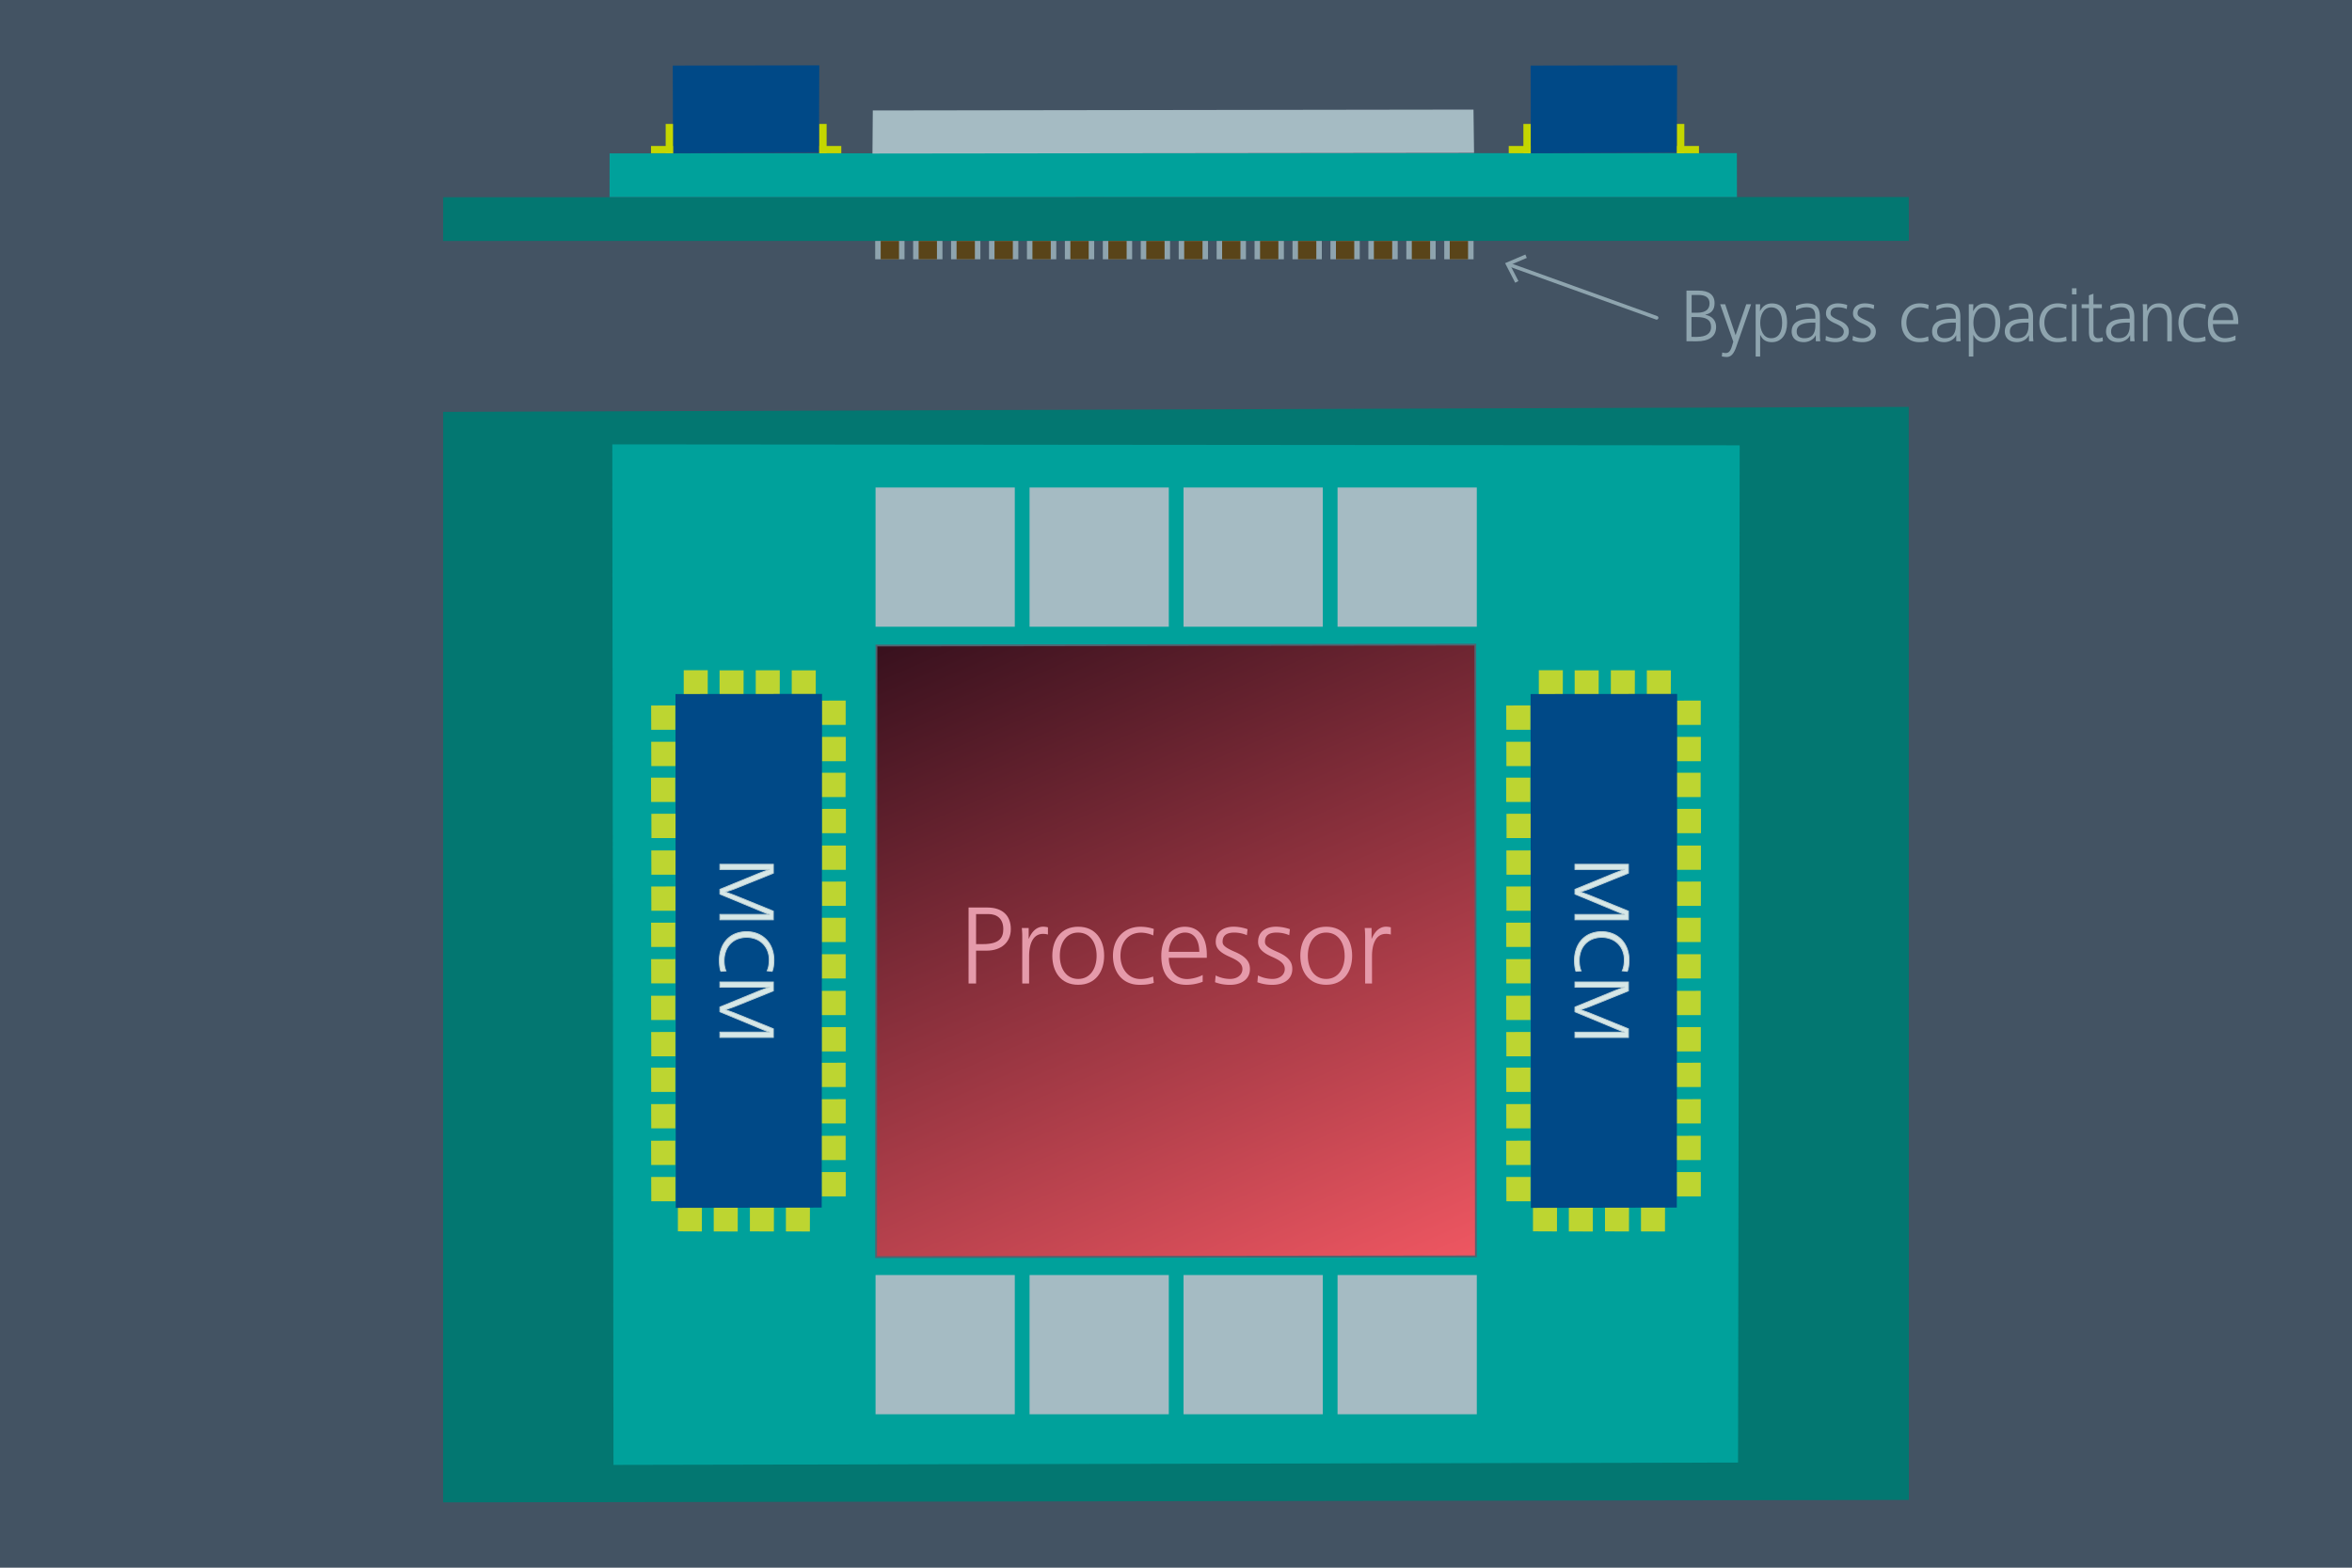 <svg id="Layer_1" data-name="Layer 1" xmlns="http://www.w3.org/2000/svg" xmlns:xlink="http://www.w3.org/1999/xlink" viewBox="0 0 2592 1728"><defs><style>.cls-1{fill:#435363;}.cls-2{fill:#037771;}.cls-3{fill:#00a19b;}.cls-4{fill:#bdd531;}.cls-5{fill:#004987;}.cls-6{fill:#d6e7e7;stroke:#bed1d5;}.cls-12,.cls-6{stroke-miterlimit:10;}.cls-7{fill:url(#New_Gradient_Swatch_1);}.cls-8{fill:#526370;}.cls-9{fill:#a5bbc3;}.cls-10{fill:#c4d600;}.cls-11{fill:#8ea4ae;}.cls-12{fill:none;stroke:#8ea4ae;stroke-linecap:round;stroke-width:4.04px;}.cls-13{fill:#594419;}.cls-14{fill:#e59aaa;}</style><linearGradient id="New_Gradient_Swatch_1" x1="1101.97" y1="1059.73" x2="2061.33" y2="1613.61" gradientTransform="matrix(0.58, 0.5, -1, 0.87, 1719.51, -900.12)" gradientUnits="userSpaceOnUse"><stop offset="0" stop-color="#39111e"/><stop offset="1" stop-color="#f05762"/></linearGradient></defs><title>Vicor-lateral-power-delivery-top-down</title><rect class="cls-1" width="2592" height="1728"/><polygon id="Board" class="cls-2" points="2103.68 1653.32 488.32 1656 488.39 454 2103.55 448.52 2103.68 1653.32"/><polygon id="Substrate" class="cls-3" points="676.07 1614.7 674.79 489.82 1917.21 490.87 1915.41 1612.12 676.07 1614.7"/><g id="Dotted_Product_Area_Right" data-name="Dotted Product Area Right"><polygon id="Dot" class="cls-4" points="1768.77 1330.43 1795.26 1330.43 1795.2 1357.41 1768.77 1357.3 1768.77 1330.43"/><polygon id="Dot-2" data-name="Dot" class="cls-4" points="1808.44 1330.47 1834.92 1330.47 1834.87 1357.45 1808.44 1357.34 1808.44 1330.47"/><polygon id="Dot-3" data-name="Dot" class="cls-4" points="1728.91 1330.48 1755.39 1330.48 1755.34 1357.46 1728.91 1357.35 1728.91 1330.48"/><polygon id="Dot-4" data-name="Dot" class="cls-4" points="1689.4 1330.38 1715.89 1330.38 1715.83 1357.37 1689.4 1357.25 1689.4 1330.38"/><polygon id="Dot-5" data-name="Dot" class="cls-4" points="1775.21 738.82 1801.7 738.82 1801.64 765.8 1775.21 765.69 1775.21 738.82"/><polygon id="Dot-6" data-name="Dot" class="cls-4" points="1814.88 738.86 1841.37 738.86 1841.31 765.84 1814.88 765.73 1814.88 738.86"/><polygon id="Dot-7" data-name="Dot" class="cls-4" points="1735.35 738.87 1761.84 738.87 1761.78 765.85 1735.35 765.74 1735.35 738.87"/><polygon id="Dot-8" data-name="Dot" class="cls-4" points="1695.84 738.77 1722.33 738.77 1722.27 765.75 1695.84 765.64 1695.84 738.77"/><polygon id="Dot-9" data-name="Dot" class="cls-4" points="1686.59 1243.76 1686.59 1216.94 1659.94 1217 1660.05 1243.76 1686.59 1243.76"/><polygon id="Dot-10" data-name="Dot" class="cls-4" points="1686.55 1203.6 1686.55 1176.78 1659.9 1176.84 1660.01 1203.6 1686.55 1203.6"/><polygon id="Dot-11" data-name="Dot" class="cls-4" points="1686.54 1284.11 1686.54 1257.3 1659.89 1257.35 1660 1284.11 1686.54 1284.11"/><polygon id="Dot-12" data-name="Dot" class="cls-4" points="1686.64 1324.11 1686.64 1297.29 1659.99 1297.35 1660.1 1324.11 1686.64 1324.11"/><polygon id="Dot-13" data-name="Dot" class="cls-4" points="1686.58 1083.97 1686.58 1057.15 1659.92 1057.21 1660.04 1083.97 1686.58 1083.97"/><polygon id="Dot-14" data-name="Dot" class="cls-4" points="1686.54 1043.81 1686.54 1016.99 1659.88 1017.05 1660 1043.81 1686.54 1043.81"/><polygon id="Dot-15" data-name="Dot" class="cls-4" points="1686.53 1124.33 1686.53 1097.51 1659.87 1097.57 1659.98 1124.33 1686.53 1124.33"/><polygon id="Dot-16" data-name="Dot" class="cls-4" points="1686.63 1164.32 1686.63 1137.51 1659.97 1137.56 1660.08 1164.32 1686.63 1164.32"/><polygon id="Dot-17" data-name="Dot" class="cls-4" points="1686.82 923.77 1686.82 896.95 1660.17 897.01 1660.28 923.77 1686.82 923.77"/><polygon id="Dot-18" data-name="Dot" class="cls-4" points="1686.46 883.95 1686.46 857.14 1659.8 857.19 1659.91 883.95 1686.46 883.95"/><polygon id="Dot-19" data-name="Dot" class="cls-4" points="1686.74 964.18 1686.74 937.37 1660.09 937.42 1660.2 964.18 1686.74 964.18"/><polygon id="Dot-20" data-name="Dot" class="cls-4" points="1686.71 1003.91 1686.71 977.09 1660.06 977.15 1660.17 1003.91 1686.71 1003.91"/><polygon id="Dot-21" data-name="Dot" class="cls-4" points="1686.57 804.41 1686.57 777.6 1659.91 777.65 1660.02 804.41 1686.57 804.41"/><polygon id="Dot-22" data-name="Dot" class="cls-4" points="1686.66 844.41 1686.66 817.59 1660.01 817.65 1660.12 844.41 1686.66 844.41"/><polygon id="Dot-23" data-name="Dot" class="cls-4" points="1874.34 1238.37 1874.34 1211.55 1847.68 1211.61 1847.79 1238.37 1874.34 1238.37"/><polygon id="Dot-24" data-name="Dot" class="cls-4" points="1874.3 1198.21 1874.3 1171.39 1847.64 1171.45 1847.76 1198.21 1874.3 1198.21"/><polygon id="Dot-25" data-name="Dot" class="cls-4" points="1874.29 1278.72 1874.29 1251.91 1847.63 1251.96 1847.74 1278.72 1874.29 1278.72"/><polygon id="Dot-26" data-name="Dot" class="cls-4" points="1874.38 1318.72 1874.38 1291.9 1847.73 1291.96 1847.84 1318.72 1874.38 1318.72"/><polygon id="Dot-27" data-name="Dot" class="cls-4" points="1874.32 1078.58 1874.32 1051.77 1847.67 1051.82 1847.78 1078.58 1874.32 1078.58"/><polygon id="Dot-28" data-name="Dot" class="cls-4" points="1874.28 1038.42 1874.28 1011.6 1847.63 1011.66 1847.74 1038.42 1874.28 1038.42"/><polygon id="Dot-29" data-name="Dot" class="cls-4" points="1874.27 1118.93 1874.27 1092.12 1847.62 1092.18 1847.73 1118.93 1874.27 1118.93"/><polygon id="Dot-30" data-name="Dot" class="cls-4" points="1874.37 1158.93 1874.37 1132.12 1847.72 1132.17 1847.83 1158.93 1874.37 1158.93"/><polygon id="Dot-31" data-name="Dot" class="cls-4" points="1874.56 918.38 1874.56 891.56 1847.91 891.62 1848.02 918.38 1874.56 918.38"/><polygon id="Dot-32" data-name="Dot" class="cls-4" points="1874.2 878.56 1874.2 851.75 1847.55 851.8 1847.66 878.56 1874.2 878.56"/><polygon id="Dot-33" data-name="Dot" class="cls-4" points="1874.49 958.79 1874.49 931.98 1847.84 932.03 1847.95 958.79 1874.49 958.79"/><polygon id="Dot-34" data-name="Dot" class="cls-4" points="1874.45 998.52 1874.45 971.7 1847.8 971.76 1847.91 998.52 1874.45 998.52"/><polygon id="Dot-35" data-name="Dot" class="cls-4" points="1874.31 799.02 1874.31 772.21 1847.66 772.26 1847.77 799.02 1874.31 799.02"/><polygon id="Dot-36" data-name="Dot" class="cls-4" points="1874.41 839.02 1874.41 812.2 1847.75 812.26 1847.87 839.02 1874.41 839.02"/></g><polygon id="Right_Product_Top" data-name="Right Product Top" class="cls-5" points="1686.78 765.01 1687.06 1331.37 1847.9 1331.06 1848.27 764.87 1686.78 765.01"/><path class="cls-6" d="M1753.94,978.87c-.67.28-1.52.61-2.53,1s-2.07.75-3.17,1.15-2.22.77-3.37,1.14l-3.08,1v.17c.89.28,1.91.62,3,1l3.42,1.23,3.21,1.2c1,.36,1.82.69,2.49,1l40.68,16.56v9.51h-58.91v-5.86h47c1.29,0,2.6,0,3.93,0s2.54.07,3.67.13v-.17q-3-1-6.25-2.33c-2.19-.88-3.94-1.61-5.23-2.17l-43.13-17.91v-5.19l42.2-17.32,2.53-1c1-.4,2.11-.8,3.29-1.23s2.35-.85,3.51-1.27,2.17-.78,3.08-1.06v-.17c-1.13,0-2.35.1-3.67.13s-2.64,0-3.93,0h-47v-5.69h58.91v9.76Z"/><path class="cls-6" d="M1787.78,1070.07a20,20,0,0,0,1.73-5.52,37.63,37.63,0,0,0,.56-6.54,26.28,26.28,0,0,0-1.86-10.06,22.73,22.73,0,0,0-13-12.91,28.56,28.56,0,0,0-20.17,0,22.82,22.82,0,0,0-7.86,5.22,23.14,23.14,0,0,0-5,8.11,30.07,30.07,0,0,0-1.78,10.62,37.8,37.8,0,0,0,.42,5.6,23.25,23.25,0,0,0,1.61,5.61l-5.66.42a27.36,27.36,0,0,1-1.22-5.56,50.64,50.64,0,0,1-.38-6.33,37.7,37.7,0,0,1,2.11-12.9,29.15,29.15,0,0,1,6-10.07,26.32,26.32,0,0,1,9.46-6.49,32.46,32.46,0,0,1,12.48-2.3,31.49,31.49,0,0,1,12.2,2.3,27.78,27.78,0,0,1,9.5,6.41,29,29,0,0,1,6.16,9.89,35.68,35.68,0,0,1,2.19,12.74,49.48,49.48,0,0,1-.42,6.49,24.08,24.08,0,0,1-1.52,5.9Z"/><path class="cls-6" d="M1753.94,1108.61c-.67.29-1.52.61-2.53,1l-3.17,1.15c-1.1.39-2.22.78-3.37,1.14l-3.08,1v.17c.89.29,1.91.62,3,1l3.42,1.23,3.21,1.19c1,.37,1.82.69,2.49,1l40.68,16.55v9.52h-58.91v-5.86h47c1.29,0,2.6,0,3.93,0s2.54.07,3.67.13v-.17c-2-.69-4-1.46-6.25-2.34s-3.94-1.6-5.23-2.16l-43.13-17.92v-5.18l42.2-17.32c.68-.29,1.52-.63,2.53-1s2.11-.81,3.29-1.23l3.51-1.28c1.15-.42,2.17-.78,3.08-1.06V1088c-1.13.06-2.35.1-3.67.13s-2.64,0-3.93,0h-47v-5.69h58.91v9.77Z"/><g id="XPU_Top" data-name="XPU Top"><polygon class="cls-7" points="965.89 711.55 1625.86 710.58 1626.49 1384.86 965.51 1385.66 965.89 711.55"/><path class="cls-8" d="M1624.86,711.59l.63,672.27-659,.79.39-672.09,658-1m2-2-662,1-.39,676.11,663-.79-.64-676.29Z"/></g><g id="Dotted_Product_Area_Right-2" data-name="Dotted Product Area Right"><polygon id="Dot-37" data-name="Dot" class="cls-4" points="826.42 1330.43 852.91 1330.43 852.85 1357.41 826.42 1357.3 826.42 1330.43"/><polygon id="Dot-38" data-name="Dot" class="cls-4" points="866.09 1330.47 892.58 1330.47 892.52 1357.45 866.09 1357.34 866.09 1330.47"/><polygon id="Dot-39" data-name="Dot" class="cls-4" points="786.56 1330.48 813.05 1330.48 812.99 1357.46 786.56 1357.35 786.56 1330.48"/><polygon id="Dot-40" data-name="Dot" class="cls-4" points="747.05 1330.38 773.54 1330.38 773.49 1357.37 747.05 1357.25 747.05 1330.38"/><polygon id="Dot-41" data-name="Dot" class="cls-4" points="832.86 738.82 859.35 738.82 859.3 765.8 832.86 765.69 832.86 738.82"/><polygon id="Dot-42" data-name="Dot" class="cls-4" points="872.53 738.86 899.02 738.86 898.97 765.84 872.53 765.73 872.53 738.86"/><polygon id="Dot-43" data-name="Dot" class="cls-4" points="793 738.87 819.49 738.87 819.43 765.85 793 765.74 793 738.87"/><polygon id="Dot-44" data-name="Dot" class="cls-4" points="753.5 738.77 779.98 738.77 779.93 765.75 753.5 765.64 753.5 738.77"/><polygon id="Dot-45" data-name="Dot" class="cls-4" points="744.25 1243.76 744.25 1216.94 717.59 1217 717.7 1243.76 744.25 1243.76"/><polygon id="Dot-46" data-name="Dot" class="cls-4" points="744.21 1203.6 744.21 1176.78 717.55 1176.84 717.66 1203.6 744.21 1203.6"/><polygon id="Dot-47" data-name="Dot" class="cls-4" points="744.2 1284.11 744.2 1257.3 717.54 1257.35 717.65 1284.11 744.2 1284.11"/><polygon id="Dot-48" data-name="Dot" class="cls-4" points="744.29 1324.11 744.29 1297.29 717.64 1297.35 717.75 1324.11 744.29 1324.11"/><polygon id="Dot-49" data-name="Dot" class="cls-4" points="744.23 1083.97 744.23 1057.15 717.58 1057.21 717.69 1083.97 744.23 1083.97"/><polygon id="Dot-50" data-name="Dot" class="cls-4" points="744.19 1043.81 744.19 1016.99 717.54 1017.05 717.65 1043.81 744.19 1043.81"/><polygon id="Dot-51" data-name="Dot" class="cls-4" points="744.18 1124.33 744.18 1097.51 717.53 1097.57 717.64 1124.33 744.18 1124.33"/><polygon id="Dot-52" data-name="Dot" class="cls-4" points="744.28 1164.32 744.28 1137.51 717.63 1137.56 717.74 1164.32 744.28 1164.32"/><polygon id="Dot-53" data-name="Dot" class="cls-4" points="744.47 923.77 744.47 896.95 717.82 897.01 717.93 923.77 744.47 923.77"/><polygon id="Dot-54" data-name="Dot" class="cls-4" points="744.11 883.95 744.11 857.14 717.46 857.19 717.57 883.95 744.11 883.95"/><polygon id="Dot-55" data-name="Dot" class="cls-4" points="744.4 964.18 744.4 937.37 717.74 937.42 717.86 964.18 744.4 964.18"/><polygon id="Dot-56" data-name="Dot" class="cls-4" points="744.36 1003.91 744.36 977.09 717.71 977.15 717.82 1003.91 744.36 1003.91"/><polygon id="Dot-57" data-name="Dot" class="cls-4" points="744.22 804.41 744.22 777.6 717.57 777.65 717.68 804.41 744.22 804.41"/><polygon id="Dot-58" data-name="Dot" class="cls-4" points="744.32 844.41 744.32 817.59 717.66 817.65 717.77 844.41 744.32 844.41"/><polygon id="Dot-59" data-name="Dot" class="cls-4" points="931.99 1238.37 931.99 1211.55 905.34 1211.61 905.45 1238.37 931.99 1238.37"/><polygon id="Dot-60" data-name="Dot" class="cls-4" points="931.95 1198.21 931.95 1171.39 905.3 1171.45 905.41 1198.21 931.95 1198.21"/><polygon id="Dot-61" data-name="Dot" class="cls-4" points="931.94 1278.72 931.94 1251.91 905.29 1251.96 905.4 1278.72 931.94 1278.72"/><polygon id="Dot-62" data-name="Dot" class="cls-4" points="932.04 1318.72 932.04 1291.9 905.38 1291.96 905.5 1318.72 932.04 1318.72"/><polygon id="Dot-63" data-name="Dot" class="cls-4" points="931.97 1078.58 931.97 1051.77 905.32 1051.82 905.43 1078.58 931.97 1078.58"/><polygon id="Dot-64" data-name="Dot" class="cls-4" points="931.94 1038.42 931.94 1011.6 905.28 1011.66 905.39 1038.42 931.94 1038.42"/><polygon id="Dot-65" data-name="Dot" class="cls-4" points="931.92 1118.93 931.92 1092.12 905.27 1092.18 905.38 1118.93 931.92 1118.93"/><polygon id="Dot-66" data-name="Dot" class="cls-4" points="932.02 1158.93 932.02 1132.12 905.37 1132.17 905.48 1158.93 932.02 1158.93"/><polygon id="Dot-67" data-name="Dot" class="cls-4" points="932.22 918.38 932.22 891.56 905.57 891.62 905.68 918.38 932.22 918.38"/><polygon id="Dot-68" data-name="Dot" class="cls-4" points="931.85 878.56 931.85 851.75 905.2 851.8 905.31 878.56 931.85 878.56"/><polygon id="Dot-69" data-name="Dot" class="cls-4" points="932.14 958.79 932.14 931.98 905.49 932.03 905.6 958.79 932.14 958.79"/><polygon id="Dot-70" data-name="Dot" class="cls-4" points="932.11 998.52 932.11 971.7 905.45 971.76 905.57 998.52 932.11 998.52"/><polygon id="Dot-71" data-name="Dot" class="cls-4" points="931.96 799.02 931.96 772.21 905.31 772.26 905.42 799.02 931.96 799.02"/><polygon id="Dot-72" data-name="Dot" class="cls-4" points="932.06 839.02 932.06 812.2 905.41 812.26 905.52 839.02 932.06 839.02"/></g><polygon id="Right_Product_Top-2" data-name="Right Product Top" class="cls-5" points="744.43 765.01 744.71 1331.37 905.55 1331.06 905.92 764.87 744.43 765.01"/><path class="cls-6" d="M811.59,978.87c-.67.28-1.52.61-2.53,1L805.9,981c-1.1.39-2.23.77-3.38,1.14l-3.08,1v.17c.9.28,1.91.62,3,1l3.42,1.23,3.21,1.2c1,.36,1.81.69,2.48,1l40.68,16.56v9.51H793.36v-5.86h47c1.3,0,2.61,0,3.93,0s2.54.07,3.67.13v-.17q-3-1-6.25-2.33c-2.19-.88-3.94-1.61-5.23-2.17L793.36,985.5v-5.19L835.56,963l2.54-1c1-.4,2.11-.8,3.29-1.23l3.5-1.27c1.15-.43,2.18-.78,3.08-1.06v-.17c-1.13,0-2.35.1-3.67.13s-2.63,0-3.93,0h-47v-5.69h58.91v9.76Z"/><path class="cls-6" d="M845.44,1070.07a20.33,20.33,0,0,0,1.73-5.52,38.64,38.64,0,0,0,.55-6.54,26.28,26.28,0,0,0-1.86-10.06,22.73,22.73,0,0,0-13-12.91,28.56,28.56,0,0,0-20.17,0,22.68,22.68,0,0,0-7.85,5.22,23,23,0,0,0-5,8.11A30.07,30.07,0,0,0,798,1059a37.8,37.8,0,0,0,.42,5.6,23.71,23.71,0,0,0,1.61,5.61l-5.66.42a28.05,28.05,0,0,1-1.22-5.56,52.62,52.62,0,0,1-.38-6.33,37.94,37.94,0,0,1,2.11-12.9,29.33,29.33,0,0,1,6-10.07,26.29,26.29,0,0,1,9.45-6.49,32.47,32.47,0,0,1,12.49-2.3,31.57,31.57,0,0,1,12.2,2.3,27.74,27.74,0,0,1,9.49,6.41,28.72,28.72,0,0,1,6.16,9.89,35.46,35.46,0,0,1,2.19,12.74,47.81,47.81,0,0,1-.42,6.49,24.08,24.08,0,0,1-1.52,5.9Z"/><path class="cls-6" d="M811.59,1108.61c-.67.29-1.52.61-2.53,1l-3.16,1.15c-1.1.39-2.23.78-3.38,1.14l-3.08,1v.17c.9.29,1.91.62,3,1l3.42,1.23,3.21,1.19c1,.37,1.81.69,2.48,1L852.27,1134v9.52H793.36v-5.86h47c1.3,0,2.61,0,3.93,0s2.54.07,3.67.13v-.17c-2-.69-4.05-1.46-6.25-2.34s-3.94-1.6-5.23-2.16l-43.13-17.92v-5.18l42.2-17.32c.68-.29,1.52-.63,2.54-1s2.11-.81,3.29-1.23l3.5-1.28c1.15-.42,2.18-.78,3.08-1.06V1088c-1.13.06-2.35.1-3.67.13s-2.63,0-3.93,0h-47v-5.69h58.91v9.77Z"/><rect class="cls-9" x="964.89" y="537.36" width="153.46" height="153.46"/><rect class="cls-9" x="1474.04" y="537.36" width="153.46" height="153.46"/><rect class="cls-9" x="1304.32" y="537.36" width="153.46" height="153.46"/><rect class="cls-9" x="1134.61" y="537.36" width="153.46" height="153.46"/><rect class="cls-9" x="964.89" y="1405.42" width="153.46" height="153.46"/><rect class="cls-9" x="1474.04" y="1405.42" width="153.46" height="153.46"/><rect class="cls-9" x="1304.32" y="1405.42" width="153.46" height="153.46"/><rect class="cls-9" x="1134.61" y="1405.42" width="153.46" height="153.46"/><polygon id="Board-2" data-name="Board" class="cls-2" points="2103.68 265.47 488.32 265.6 488.39 217.39 2103.55 217.14 2103.68 265.47"/><polygon id="Board-3" data-name="Board" class="cls-3" points="1914.18 217.14 671.76 217.26 671.82 169.05 1914.09 168.8 1914.18 217.14"/><polygon id="XPU_Top-2" data-name="XPU Top" class="cls-9" points="1624.47 168.46 1623.84 120.79 961.86 121.75 961.48 169.25 1624.47 168.46"/><polygon id="Right_Product_Top-3" data-name="Right Product Top" class="cls-5" points="741.4 72.29 741.68 168.92 902.52 168.29 902.89 72 741.4 72.29"/><polygon id="Right_Product_Top-4" data-name="Right Product Top" class="cls-5" points="1686.78 72.29 1687.06 168.92 1847.9 168.29 1848.27 72 1686.78 72.29"/><rect class="cls-10" x="733.61" y="136.61" width="8.08" height="32.31"/><rect class="cls-10" x="717.45" y="160.92" width="24.23" height="8"/><rect class="cls-10" x="902.89" y="136.61" width="8.08" height="32.31" transform="translate(1813.86 305.54) rotate(-180)"/><rect class="cls-10" x="902.89" y="160.92" width="24.23" height="8" transform="translate(1830.01 329.84) rotate(-180)"/><rect class="cls-10" x="1678.84" y="136.61" width="8.08" height="32.31"/><rect class="cls-10" x="1662.69" y="160.92" width="24.23" height="8"/><rect class="cls-10" x="1848.13" y="136.61" width="8.08" height="32.31" transform="translate(3704.33 305.54) rotate(-180)"/><rect class="cls-10" x="1848.13" y="160.92" width="24.23" height="8" transform="translate(3720.48 329.84) rotate(-180)"/><path class="cls-11" d="M1858.56,376.16V320.32h13.36c11.29,0,17.61,4.64,17.61,13.76,0,7.12-3.28,11.36-10.17,12.72V347c7.52,1.36,11.85,6.32,11.85,13.28,0,11.2-8.49,15.92-21.53,15.92Zm11.12-4.8c11.61,0,16-4.48,16-10.88,0-8-5.36-11-16-11h-5.6v21.84Zm.72-26.64c10.08,0,13.6-4.48,13.6-10.4,0-6.32-4.64-9.2-12.08-9.2h-7.68v19.6Z"/><path class="cls-11" d="M1898,388.48a10.54,10.54,0,0,0,3.92.64c5.36,0,6.4-6.56,8.24-12.48l-14.48-41.28h5.52l11.44,34h.08l11.76-34h5.28l-16.4,47.12c-2.88,8.24-6.24,11-10.48,11a24.53,24.53,0,0,1-5.36-.64Z"/><path class="cls-11" d="M1934.8,393v-57.6h5l-.32,7.44h.16c3.12-6,7.6-8.4,13-8.4,10.56,0,16.8,7,16.8,21.36,0,12.64-6,21.36-16.8,21.36-6.24,0-10.16-2.48-12.72-7.92h-.16V393Zm29.2-37.2c0-9.92-3.68-17-12.08-17-8.64,0-12.08,9-12.08,17s3.36,17,12.08,17C1960.16,372.8,1964,365.92,1964,355.76Z"/><path class="cls-11" d="M2001.1,376.16V369.6h-.16c-2.16,4.64-7.6,7.52-13,7.52-11.52,0-13.44-7.76-13.44-11.52,0-10.32,7.92-14.32,23.6-14.32h2.48v-2.16c0-8.72-4.32-10.4-9.28-10.4a21.73,21.73,0,0,0-12,3.36V337.2a32.14,32.14,0,0,1,12-2.8c10.64,0,14.32,5.2,14.32,15.12v20.72a50.18,50.18,0,0,0,.4,5.92Zm-.48-20.56h-2.32c-15.2,0-18.24,4.72-18.24,9.84,0,4.72,3,7.36,8.48,7.36,6.32,0,12.08-2.88,12.08-14.16Z"/><path class="cls-11" d="M2012.25,370.24a24.19,24.19,0,0,0,10.56,2.56c5.36,0,9.12-3,9.12-7.28,0-4.48-4.32-6.72-9.68-9.12-7.92-3.52-9.92-6.88-9.92-10.88,0-7.92,6.32-11.12,13.28-11.12a32.11,32.11,0,0,1,10.08,1.84l-.48,4.4a23.94,23.94,0,0,0-9.12-1.92c-6.08,0-8.72,2.32-8.72,6.8,0,2.32,1.44,4.08,9,7.36,9.6,4.08,11.12,8.56,11.12,12.64,0,8.24-7.44,11.6-14.32,11.6a30.53,30.53,0,0,1-11.36-1.92Z"/><path class="cls-11" d="M2042,370.24a24.19,24.19,0,0,0,10.56,2.56c5.36,0,9.12-3,9.12-7.28,0-4.48-4.32-6.72-9.68-9.12-7.92-3.52-9.92-6.88-9.92-10.88,0-7.92,6.32-11.12,13.28-11.12a32.11,32.11,0,0,1,10.08,1.84l-.48,4.4a23.94,23.94,0,0,0-9.12-1.92c-6.08,0-8.72,2.32-8.72,6.8,0,2.32,1.44,4.08,9,7.36,9.6,4.08,11.12,8.56,11.12,12.64,0,8.24-7.44,11.6-14.32,11.6a30.53,30.53,0,0,1-11.36-1.92Z"/><path class="cls-11" d="M2125.41,375.68a30.58,30.58,0,0,1-10.4,1.44c-13.36,0-19.6-10.16-19.6-21.36,0-13,8.48-21.36,20.16-21.36a30.16,30.16,0,0,1,9.84,1.6l-.4,4.8a22.42,22.42,0,0,0-8.8-2.08c-9.76,0-15.28,7.2-15.28,17,0,9,5.36,17,14.8,17a26.55,26.55,0,0,0,9.2-1.84Z"/><path class="cls-11" d="M2155.87,376.16V369.6h-.16c-2.16,4.64-7.6,7.52-13,7.52-11.52,0-13.44-7.76-13.44-11.52,0-10.32,7.92-14.32,23.6-14.32h2.48v-2.16c0-8.72-4.32-10.4-9.28-10.4a21.73,21.73,0,0,0-12,3.36V337.2a32.14,32.14,0,0,1,12-2.8c10.64,0,14.32,5.2,14.32,15.12v20.72a50.18,50.18,0,0,0,.4,5.92Zm-.48-20.56h-2.32c-15.2,0-18.24,4.72-18.24,9.84,0,4.72,3,7.36,8.48,7.36,6.32,0,12.08-2.88,12.08-14.16Z"/><path class="cls-11" d="M2169.72,393v-57.6h5l-.32,7.44h.16c3.12-6,7.6-8.4,13-8.4,10.56,0,16.8,7,16.8,21.36,0,12.64-6,21.36-16.8,21.36-6.24,0-10.16-2.48-12.72-7.92h-.16V393Zm29.2-37.2c0-9.92-3.68-17-12.08-17-8.64,0-12.08,9-12.08,17s3.36,17,12.08,17C2195.08,372.8,2198.92,365.92,2198.92,355.76Z"/><path class="cls-11" d="M2236,376.16V369.6h-.16c-2.16,4.64-7.6,7.52-13,7.52-11.52,0-13.44-7.76-13.44-11.52,0-10.32,7.92-14.32,23.6-14.32h2.48v-2.16c0-8.72-4.32-10.4-9.28-10.4a21.73,21.73,0,0,0-12,3.36V337.2a32.14,32.14,0,0,1,12-2.8c10.64,0,14.32,5.2,14.32,15.12v20.72a50.18,50.18,0,0,0,.4,5.92Zm-.48-20.56h-2.32c-15.2,0-18.24,4.72-18.24,9.84,0,4.72,3,7.36,8.48,7.36,6.32,0,12.08-2.88,12.08-14.16Z"/><path class="cls-11" d="M2277.48,375.68a30.58,30.58,0,0,1-10.4,1.44c-13.36,0-19.6-10.16-19.6-21.36,0-13,8.48-21.36,20.16-21.36a30.16,30.16,0,0,1,9.84,1.6l-.4,4.8a22.42,22.42,0,0,0-8.8-2.08c-9.76,0-15.28,7.2-15.28,17,0,9,5.36,17,14.8,17A26.55,26.55,0,0,0,2277,371Z"/><path class="cls-11" d="M2283.4,324.48v-6.72h5v6.72Zm0,51.68v-40.8h5v40.8Z"/><path class="cls-11" d="M2317.5,376a18.4,18.4,0,0,1-6.16,1.12c-7.44,0-9.28-4.08-9.28-12.08V339.68h-8v-4.32h8v-9.84l5-1.76v11.6h9.28v4.32h-9.28v26.4c0,4.16,1.68,6.72,5.44,6.72a11.76,11.76,0,0,0,4.64-1Z"/><path class="cls-11" d="M2347.55,376.16V369.6h-.16c-2.16,4.64-7.6,7.52-13,7.52-11.52,0-13.44-7.76-13.44-11.52,0-10.32,7.92-14.32,23.6-14.32h2.48v-2.16c0-8.72-4.32-10.4-9.28-10.4a21.73,21.73,0,0,0-12,3.36V337.2a32.14,32.14,0,0,1,12-2.8c10.64,0,14.32,5.2,14.32,15.12v20.72a50.18,50.18,0,0,0,.4,5.92Zm-.48-20.56h-2.32c-15.2,0-18.24,4.72-18.24,9.84,0,4.72,3,7.36,8.48,7.36,6.32,0,12.08-2.88,12.08-14.16Z"/><path class="cls-11" d="M2388.41,376.16V351.28c0-8.16-3.12-12.56-9.68-12.56-9.2,0-12.08,8.16-12.08,14.8v22.64h-5V342.32c0-2.64-.16-5.2-.32-7h4.88v7.28h.16c2.56-5.84,7-8.24,13.2-8.24,10,0,13.92,6.64,13.92,15.68v26.08Z"/><path class="cls-11" d="M2430.74,375.68a30.58,30.58,0,0,1-10.4,1.44c-13.36,0-19.6-10.16-19.6-21.36,0-13,8.48-21.36,20.16-21.36a30.16,30.16,0,0,1,9.84,1.6l-.4,4.8a22.42,22.42,0,0,0-8.8-2.08c-9.76,0-15.28,7.2-15.28,17,0,9,5.36,17,14.8,17a26.55,26.55,0,0,0,9.2-1.84Z"/><path class="cls-11" d="M2463.63,374.88a33.31,33.31,0,0,1-11.92,2.24c-11.92,0-18.48-7.36-18.48-21.36,0-12.32,6.8-21.36,17.2-21.36,10.16,0,16.24,7.28,16.24,20.64v2.16h-27.92c.08,9.76,5.52,15.6,13.44,15.6a26.55,26.55,0,0,0,11.44-3Zm-2.48-22c-.08-9-4-14.16-10.48-14.16s-11.76,6.08-11.92,14.16Z"/><line class="cls-12" x1="1662.81" y1="291.56" x2="1825.61" y2="350.29"/><polygon class="cls-11" points="1669.79 311.63 1673.39 309.79 1664.27 292.09 1682.59 284.28 1681 280.56 1658.69 290.07 1669.79 311.63"/><rect class="cls-11" x="964.5" y="265.6" width="32.31" height="20.19"/><rect class="cls-13" x="970.56" y="265.6" width="20.19" height="20.19"/><rect class="cls-11" x="1257.16" y="265.6" width="32.31" height="20.19"/><rect class="cls-13" x="1263.22" y="265.6" width="20.19" height="20.19"/><rect class="cls-11" x="1089.93" y="265.6" width="32.31" height="20.19"/><rect class="cls-13" x="1095.99" y="265.6" width="20.19" height="20.19"/><rect class="cls-11" x="1048.12" y="265.6" width="32.31" height="20.19"/><rect class="cls-13" x="1054.18" y="265.6" width="20.19" height="20.19"/><rect class="cls-11" x="1006.31" y="265.6" width="32.31" height="20.19"/><rect class="cls-13" x="1012.37" y="265.6" width="20.19" height="20.19"/><rect class="cls-11" x="1131.74" y="265.6" width="32.31" height="20.19"/><rect class="cls-13" x="1137.79" y="265.6" width="20.19" height="20.19"/><rect class="cls-11" x="1173.54" y="265.6" width="32.31" height="20.19"/><rect class="cls-13" x="1179.6" y="265.6" width="20.19" height="20.19"/><rect class="cls-11" x="1215.35" y="265.6" width="32.31" height="20.19"/><rect class="cls-13" x="1221.41" y="265.6" width="20.19" height="20.19"/><rect class="cls-11" x="1298.97" y="265.6" width="32.31" height="20.19"/><rect class="cls-13" x="1305.03" y="265.6" width="20.19" height="20.19"/><rect class="cls-11" x="1591.62" y="265.6" width="32.31" height="20.19"/><rect class="cls-13" x="1597.68" y="265.6" width="20.19" height="20.19"/><rect class="cls-11" x="1424.39" y="265.6" width="32.31" height="20.19"/><rect class="cls-13" x="1430.45" y="265.6" width="20.19" height="20.19"/><rect class="cls-11" x="1382.58" y="265.6" width="32.31" height="20.19"/><rect class="cls-13" x="1388.64" y="265.6" width="20.19" height="20.19"/><rect class="cls-11" x="1340.78" y="265.6" width="32.31" height="20.19"/><rect class="cls-13" x="1346.83" y="265.6" width="20.19" height="20.19"/><rect class="cls-11" x="1466.2" y="265.6" width="32.31" height="20.19"/><rect class="cls-13" x="1472.26" y="265.6" width="20.19" height="20.19"/><rect class="cls-11" x="1508.01" y="265.6" width="32.31" height="20.19"/><rect class="cls-13" x="1514.07" y="265.6" width="20.19" height="20.19"/><rect class="cls-11" x="1549.82" y="265.6" width="32.31" height="20.19"/><rect class="cls-13" x="1555.87" y="265.6" width="20.19" height="20.19"/><path class="cls-14" d="M1067.4,1084.09v-83.76h20.76c16.08,0,25.8,8.4,25.8,23.76,0,15-11,23.76-26.64,23.76h-11.64v36.24Zm16.08-43.44c18.12,0,22.2-7.2,22.2-16.56,0-11-6.48-16.56-16.44-16.56h-13.56v33.12Z"/><path class="cls-14" d="M1126.56,1084.09v-52.68c0-1.56-.12-5.28-.48-8.52h7.56v11.76h.24c3.48-8.52,9.12-13.2,15.72-13.2a22.45,22.45,0,0,1,5.28.72v7.92a19.58,19.58,0,0,0-5.4-.72c-11.64,0-15.36,12.24-15.36,24.6v30.12Z"/><path class="cls-14" d="M1159.68,1053.49c0-18,9.84-32,28.56-32,19,0,28.56,14.28,28.56,32,0,17.4-9.36,32-28.56,32S1159.68,1071,1159.68,1053.49Zm48.84,0c0-14.16-7.08-25.56-20.4-25.56-12.12,0-20.16,10.2-20.16,25.56,0,14.52,7.32,25.56,20.28,25.56S1208.52,1067.89,1208.52,1053.49Z"/><path class="cls-14" d="M1271.52,1083.37c-5.16,1.8-10.2,2.16-15.6,2.16-20,0-29.4-15.24-29.4-32,0-19.44,12.72-32,30.24-32a45.24,45.24,0,0,1,14.76,2.4l-.6,7.2a33.63,33.63,0,0,0-13.2-3.12c-14.64,0-22.92,10.8-22.92,25.56,0,13.44,8,25.56,22.2,25.56a39.82,39.82,0,0,0,13.8-2.76Z"/><path class="cls-14" d="M1325.4,1082.17a50,50,0,0,1-17.88,3.36c-17.88,0-27.72-11-27.72-32,0-18.48,10.2-32,25.8-32,15.24,0,24.36,10.92,24.36,31v3.24h-41.88c.12,14.64,8.28,23.4,20.16,23.4,5.4,0,13.56-2.28,17.16-4.56Zm-3.72-33c-.12-13.44-6-21.24-15.72-21.24s-17.64,9.12-17.88,21.24Z"/><path class="cls-14" d="M1339.68,1075.21a36.29,36.29,0,0,0,15.84,3.84c8,0,13.68-4.44,13.68-10.92,0-6.72-6.48-10.08-14.52-13.68-11.88-5.28-14.88-10.32-14.88-16.32,0-11.88,9.48-16.68,19.92-16.68a48.16,48.16,0,0,1,15.12,2.76l-.72,6.6a35.91,35.91,0,0,0-13.68-2.88c-9.12,0-13.08,3.48-13.08,10.2,0,3.48,2.16,6.12,13.44,11,14.4,6.12,16.68,12.84,16.68,19,0,12.36-11.16,17.4-21.48,17.4a45.79,45.79,0,0,1-17-2.88Z"/><path class="cls-14" d="M1386.36,1075.21a36.29,36.29,0,0,0,15.84,3.84c8,0,13.68-4.44,13.68-10.92,0-6.72-6.48-10.08-14.52-13.68-11.88-5.28-14.88-10.32-14.88-16.32,0-11.88,9.48-16.68,19.92-16.68a48.16,48.16,0,0,1,15.12,2.76l-.72,6.6a35.91,35.91,0,0,0-13.68-2.88c-9.12,0-13.08,3.48-13.08,10.2,0,3.48,2.16,6.12,13.44,11,14.4,6.12,16.68,12.84,16.68,19,0,12.36-11.16,17.4-21.48,17.4a45.79,45.79,0,0,1-17-2.88Z"/><path class="cls-14" d="M1433,1053.49c0-18,9.84-32,28.56-32,19,0,28.56,14.28,28.56,32,0,17.4-9.36,32-28.56,32S1433,1071,1433,1053.49Zm48.84,0c0-14.16-7.08-25.56-20.4-25.56-12.12,0-20.16,10.2-20.16,25.56,0,14.52,7.32,25.56,20.28,25.56S1481.88,1067.89,1481.88,1053.49Z"/><path class="cls-14" d="M1504.44,1084.09v-52.68c0-1.56-.12-5.28-.48-8.52h7.56v11.76h.24c3.48-8.52,9.12-13.2,15.72-13.2a22.45,22.45,0,0,1,5.28.72v7.92a19.58,19.58,0,0,0-5.4-.72c-11.64,0-15.36,12.24-15.36,24.6v30.12Z"/></svg>